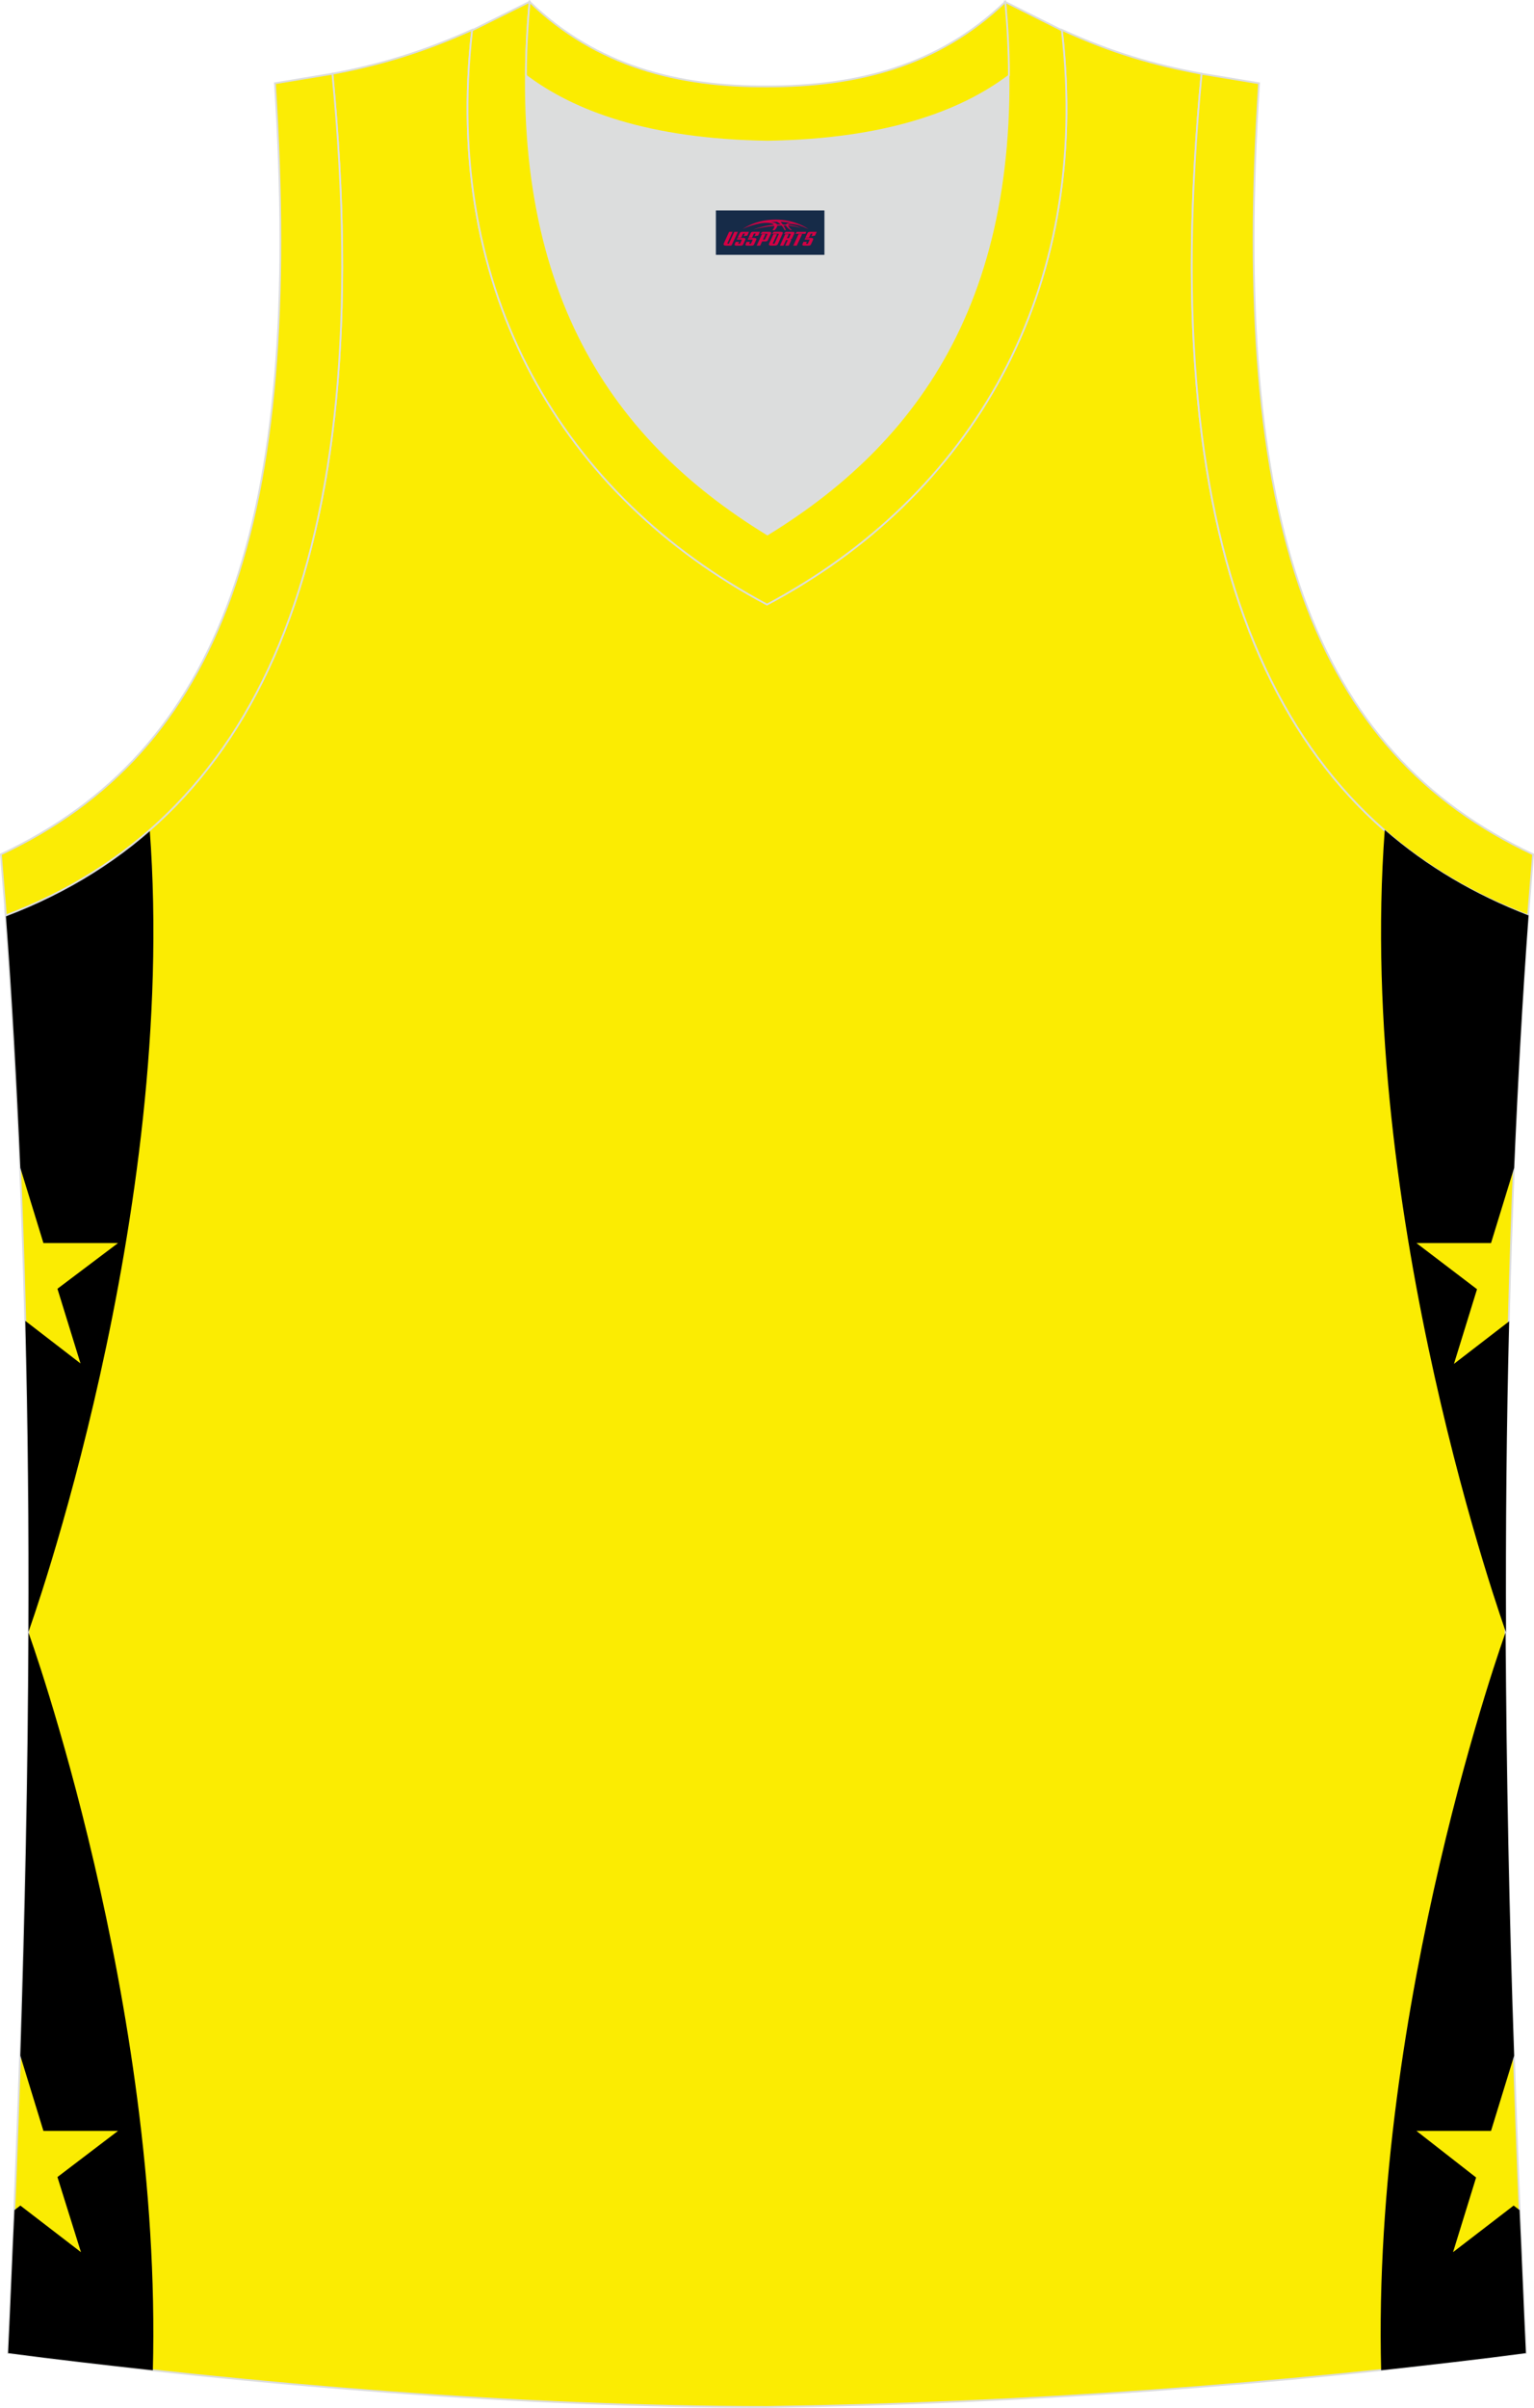 <?xml version="1.0" encoding="utf-8"?>
<!-- Generator: Adobe Illustrator 22.0.0, SVG Export Plug-In . SVG Version: 6.00 Build 0)  -->
<svg xmlns="http://www.w3.org/2000/svg" xmlns:xlink="http://www.w3.org/1999/xlink" version="1.1" id="图层_1" x="0px" y="0px" width="339.2px" height="532.1px" viewBox="0 0 339.2 532.1" enable-background="new 0 0 339.2 532.1" xml:space="preserve">
<path fill="#FBEC00" stroke="#DCDDDD" stroke-width="0.4" stroke-miterlimit="22.926" d="M169.6,531.9L169.6,531.9L169.6,531.9  L169.6,531.9z"/>
<g>
	<path fill="#FBEC02" stroke="#DCDDDD" stroke-width="0.4" stroke-miterlimit="22.926" d="M169.6,531.9   c57.4-0.8,113-4.9,167.8-11.9c-4.8-104-7.3-208.9,0.5-317.7l0,0c-54.6-20.8-82.7-77.3-72.2-186l0,0c-10.7-2-19.7-4.6-30.9-9.7   c6.7,58-20.2,103-65.2,126.9c-45-23.9-71.9-68.9-65.2-126.9c-11.2,5-20.3,7.7-30.9,9.7l0,0C84,125,55.8,181.5,1.3,202.3l-0.2-2.1   C9.2,309.7,6.6,415.3,1.8,520C56.1,527,114.9,531.9,169.6,531.9z"/>
	<g>
		<path d="M1.3,202v0.2c1.4,18.7,2.4,37.4,3.2,55.9l0,0l5.1,16.6h16.5l-13.4,10.1l5.1,16.5l-12.2-9.4c0.6,23,0.8,45.9,0.7,68.7l0,0    c0,0,33.2-91.9,26.8-177.3c-9.3,8.1-19.9,14.3-31.8,18.9L1.3,202L1.3,202z"/>
		<path d="M6.3,360.8L6.3,360.8c0-0.1,29.6,81.9,27.5,163c-10.8-1.2-21.5-2.4-32-3.8c0.5-10.5,0.9-21.1,1.4-31.6l1.3-1l13.4,10.3    l-5.2-16.6l13.4-10.2H9.6l-5.1-16.6l0,0C5.5,423.4,6.2,392.2,6.3,360.8z"/>
	</g>
	<path fill="#DCDDDD" d="M169.6,31.3c26.5-0.4,42.9-6.7,53.3-14.5c0-0.1,0-0.1,0-0.2c0.5,51.7-21.1,81.8-53.4,101.4   c-32.2-19.7-53.8-49.8-53.4-101.4c0,0.1,0,0.1,0,0.2C126.7,24.6,143.2,30.9,169.6,31.3z"/>
	<path fill="#FBEC05" stroke="#DCDDDD" stroke-width="0.4" stroke-miterlimit="22.926" d="M1.3,202.3C55.9,181.5,84,125,73.5,16.3   l-12.7,2.1c6.3,97.7-12,147.6-60.6,170.4L1.3,202.3z"/>
	<path fill="#FBEC00" stroke="#DCDDDD" stroke-width="0.4" stroke-miterlimit="22.926" d="M117.1,0.4c-5.5,61.8,17.1,96,52.6,117.7   c35.4-21.7,58-55.9,52.5-117.7l12.6,6.3c6.7,58-20.2,103-65.2,126.9c-45-23.9-71.9-68.9-65.2-126.9L117.1,0.4z"/>
	<path fill="#FBEC05" stroke="#DCDDDD" stroke-width="0.4" stroke-miterlimit="22.926" d="M337.9,202.3   c-54.6-20.8-82.7-77.3-72.2-186l12.7,2.1c-6.3,97.7,12,147.6,60.6,170.4L337.9,202.3z"/>
	<g>
		<path d="M338,202v0.2c-1.4,18.7-2.4,37.4-3.2,55.9l0,0l-5.1,16.6h-16.5l13.4,10.2l-5.1,16.5l12.2-9.4c-0.6,23-0.8,45.9-0.7,68.7    l0,0c0,0-33.2-91.9-26.8-177.3c9.3,8.1,19.9,14.3,31.8,18.9L338,202L338,202z"/>
		<path d="M332.9,360.8L332.9,360.8c0-0.1-29.6,81.9-27.5,163c10.8-1.2,21.5-2.4,32-3.8c-0.5-10.5-0.9-21.1-1.4-31.6l-1.3-1    l-13.4,10.3l5.1-16.5l-13.2-10.3h16.5l5.1-16.6l0,0C333.7,423.4,333.1,392.2,332.9,360.8z"/>
	</g>
	<path fill="#FBEC00" stroke="#DCDDDD" stroke-width="0.4" stroke-miterlimit="22.926" d="M117.1,0.4   c14.8,14.3,32.9,18.8,52.6,18.7c19.6,0,37.7-4.4,52.6-18.7c0.5,5.6,0.8,11,0.8,16.2c0,0.1,0,0.1-0.1,0.2   c-10.4,7.8-26.9,14.1-53.3,14.5c-26.5-0.4-42.9-6.7-53.3-14.5c0-0.1,0-0.1-0.1-0.2C116.3,11.4,116.6,6,117.1,0.4z"/>
	
</g>
<g id="tag_logo">
	<rect y="46.5" fill="#162B48" width="24" height="9.818" x="158.3"/>
	<g>
		<path fill="#D30044" d="M174.26,49.69l0.005-0.011c0.131-0.311,1.085-0.262,2.351,0.071c0.715,0.24,1.44,0.54,2.193,0.9    c-0.218-0.147-0.447-0.289-0.682-0.42l0.011,0.005l-0.011-0.005c-1.478-0.845-3.218-1.418-5.1-1.62    c-1.282-0.115-1.658-0.082-2.411-0.055c-2.449,0.142-4.68,0.905-6.458,2.095c1.26-0.638,2.722-1.075,4.195-1.336    c1.467-0.18,2.476-0.033,2.771,0.344c-1.691,0.175-3.469,0.633-4.555,1.075c1.156-0.338,2.967-0.665,4.647-0.813    c0.016,0.251-0.115,0.567-0.415,0.96h0.475c0.376-0.382,0.584-0.725,0.595-1.004c0.333-0.022,0.66-0.033,0.971-0.033    C173.09,50.13,173.3,50.48,173.5,50.87h0.262c-0.125-0.344-0.295-0.687-0.518-1.036c0.207,0,0.393,0.005,0.567,0.011    c0.104,0.267,0.496,0.66,1.058,1.025h0.245c-0.442-0.365-0.753-0.753-0.835-1.004c1.047,0.065,1.696,0.224,2.885,0.513    C176.08,49.95,175.34,49.78,174.26,49.69z M171.82,49.6c-0.164-0.295-0.655-0.485-1.402-0.551    c0.464-0.033,0.922-0.055,1.364-0.055c0.311,0.147,0.589,0.344,0.84,0.589C172.36,49.58,172.09,49.59,171.82,49.6z M173.8,49.65c-0.224-0.016-0.458-0.027-0.715-0.044c-0.147-0.202-0.311-0.398-0.502-0.6c0.082,0,0.164,0.005,0.24,0.011    c0.72,0.033,1.429,0.125,2.138,0.273C174.29,49.25,173.91,49.41,173.8,49.65z"/>
		<path fill="#D30044" d="M161.22,51.23L160.05,53.78C159.87,54.15,160.14,54.29,160.62,54.29l0.873,0.005    c0.115,0,0.251-0.049,0.327-0.175l1.342-2.891H162.38L161.16,53.86H160.99c-0.147,0-0.185-0.033-0.147-0.125l1.156-2.504H161.22L161.22,51.23z M163.08,52.58h1.271c0.36,0,0.584,0.125,0.442,0.425L164.32,54.04C164.22,54.26,163.95,54.29,163.72,54.29H162.8c-0.267,0-0.442-0.136-0.349-0.333l0.235-0.513h0.742L163.25,53.82C163.23,53.87,163.27,53.88,163.33,53.88h0.18    c0.082,0,0.125-0.016,0.147-0.071l0.376-0.813c0.011-0.022,0.011-0.044-0.055-0.044H162.91L163.08,52.58L163.08,52.58z M163.9,52.51h-0.78l0.475-1.025c0.098-0.218,0.338-0.256,0.578-0.256H165.62L165.23,52.07L164.45,52.19l0.262-0.562H164.42c-0.082,0-0.12,0.016-0.147,0.071L163.9,52.51L163.9,52.51z M165.49,52.58L165.32,52.95h1.069c0.06,0,0.06,0.016,0.049,0.044    L166.06,53.81C166.04,53.86,166,53.88,165.92,53.88H165.74c-0.055,0-0.104-0.011-0.082-0.06l0.175-0.376H165.09L164.86,53.96C164.76,54.15,164.94,54.29,165.21,54.29h0.916c0.24,0,0.502-0.033,0.605-0.251l0.475-1.031c0.142-0.3-0.082-0.425-0.442-0.425H165.49L165.49,52.58z M166.3,52.51l0.371-0.818c0.022-0.055,0.06-0.071,0.147-0.071h0.295L166.85,52.18l0.791-0.115l0.387-0.845H166.58c-0.24,0-0.48,0.038-0.578,0.256L165.53,52.51L166.3,52.51L166.3,52.51z M168.7,52.97h0.278c0.087,0,0.153-0.022,0.202-0.115    l0.496-1.075c0.033-0.076-0.011-0.12-0.125-0.12H168.15l0.431-0.431h1.522c0.355,0,0.485,0.153,0.393,0.355l-0.676,1.445    c-0.06,0.125-0.175,0.333-0.644,0.327l-0.649-0.005L168.09,54.29H167.31l1.178-2.558h0.785L168.7,52.97L168.7,52.97z     M171.29,53.78c-0.022,0.049-0.06,0.076-0.142,0.076h-0.191c-0.082,0-0.109-0.027-0.082-0.076l0.944-2.051h-0.785l-0.987,2.138    c-0.125,0.273,0.115,0.415,0.453,0.415h0.72c0.327,0,0.649-0.071,0.769-0.322l1.085-2.384c0.093-0.202-0.06-0.355-0.415-0.355    h-1.533l-0.431,0.431h1.38c0.115,0,0.164,0.033,0.131,0.104L171.29,53.78L171.29,53.78z M174.01,52.65h0.278    c0.087,0,0.158-0.022,0.202-0.115l0.344-0.753c0.033-0.076-0.011-0.12-0.125-0.12h-1.402l0.425-0.431h1.527    c0.355,0,0.485,0.153,0.393,0.355l-0.529,1.124c-0.044,0.093-0.147,0.18-0.393,0.18c0.224,0.011,0.256,0.158,0.175,0.327    l-0.496,1.075h-0.785l0.54-1.167c0.022-0.055-0.005-0.087-0.104-0.087h-0.235L173.24,54.29h-0.785l1.178-2.558h0.785L174.01,52.65L174.01,52.65z M176.58,51.74L175.4,54.29h0.785l1.184-2.558H176.58L176.58,51.74z M178.09,51.67l0.202-0.431h-2.1l-0.295,0.431    H178.09L178.09,51.67z M178.07,52.58h1.271c0.36,0,0.584,0.125,0.442,0.425l-0.475,1.031c-0.104,0.218-0.371,0.251-0.605,0.251    h-0.916c-0.267,0-0.442-0.136-0.349-0.333l0.235-0.513h0.742L178.24,53.82c-0.022,0.049,0.022,0.06,0.082,0.06h0.18    c0.082,0,0.125-0.016,0.147-0.071l0.376-0.813c0.011-0.022,0.011-0.044-0.049-0.044h-1.069L178.07,52.58L178.07,52.58z     M178.88,52.51H178.1l0.475-1.025c0.098-0.218,0.338-0.256,0.578-0.256h1.451l-0.387,0.845l-0.791,0.115l0.262-0.562h-0.295    c-0.082,0-0.12,0.016-0.147,0.071L178.88,52.51z"/>
	</g>
</g>
</svg>